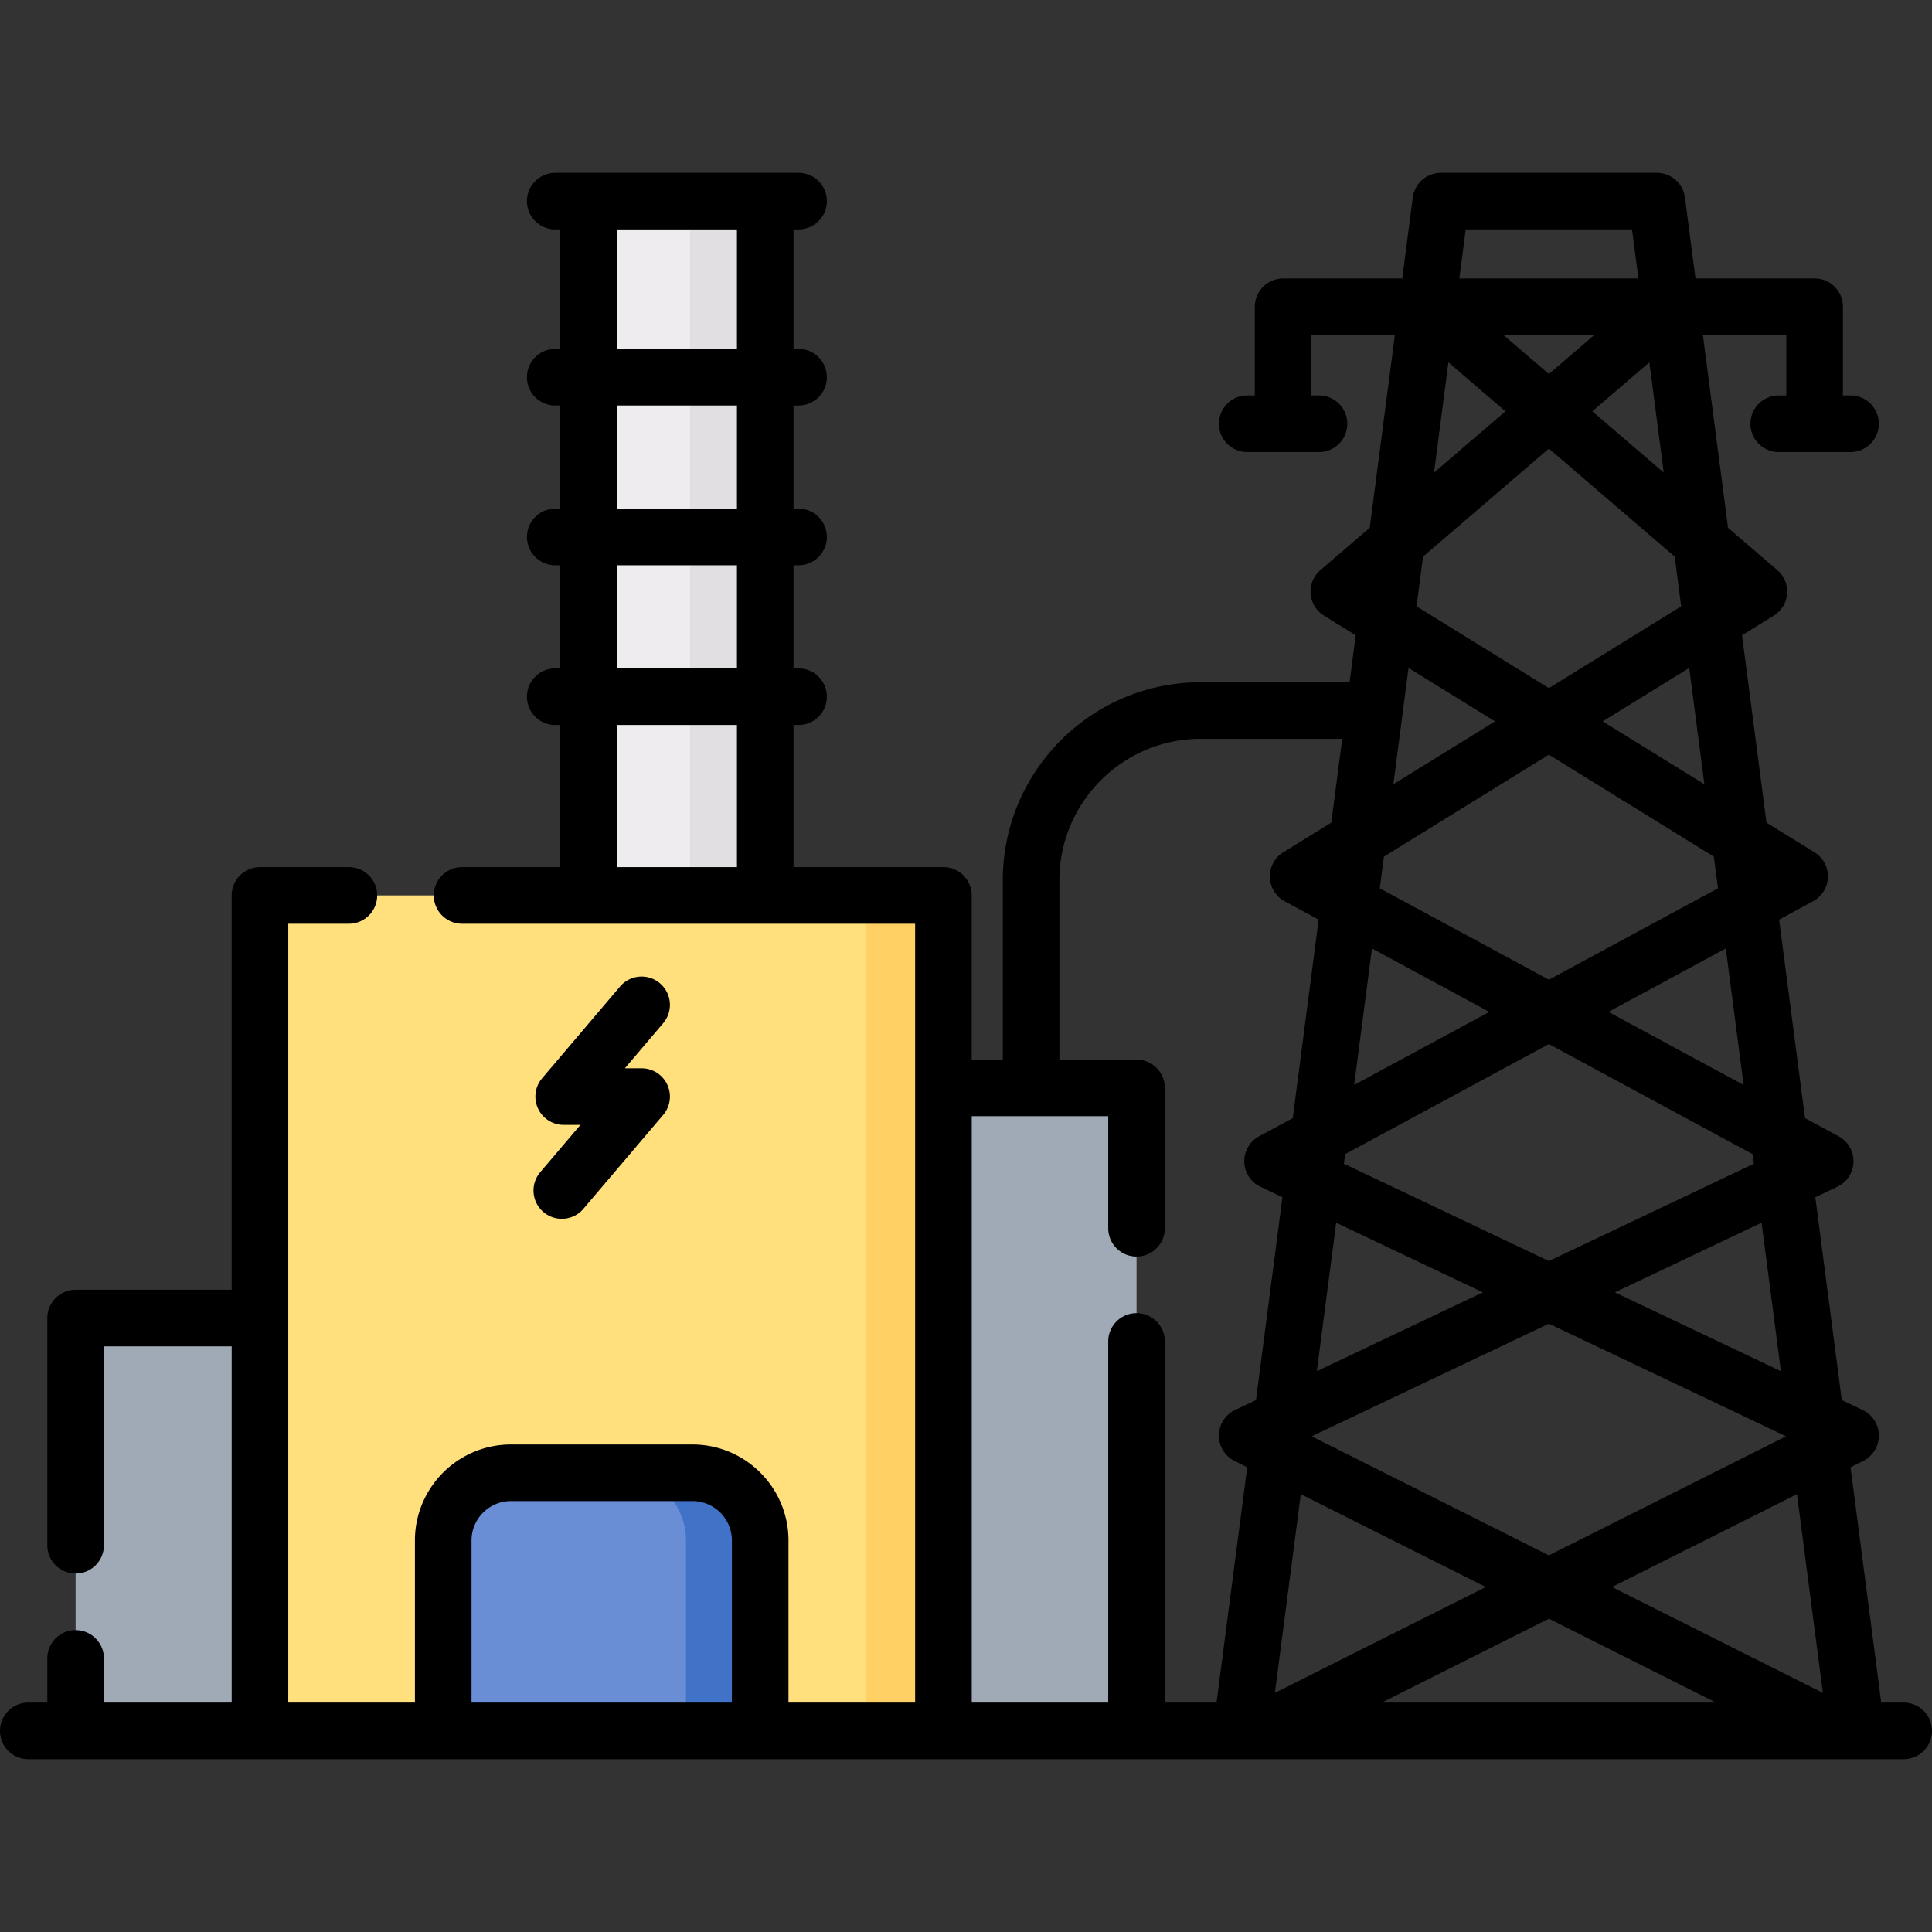 <svg xmlns="http://www.w3.org/2000/svg" version="1.1" xmlns:xlink="http://www.w3.org/1999/xlink" width="512" height="512" x="0" y="0" viewBox="0 0 512 512" style="enable-background:new 0 0 512 512" xml:space="preserve" class="hovered-paths"><rect x="0" y="0" width="512" height="512" fill="#333333" stroke="none"/><g><path fill="#ffe07d" d="M68.899 237.3h181.12v221.4H68.899z" opacity="1" data-original="#ffe07d"></path><path fill="#ffd064" d="M229.353 237.3h20.667v221.4h-20.667z" opacity="1" data-original="#ffd064" class="hovered-path"></path><path fill="#a0aab7" d="M20.039 349.3h48.86v109.4h-48.86zM250.02 288.3h51.174v170.4H250.02z" opacity="1" data-original="#a0aab7"></path><path fill="#698ed5" d="M201.459 458.7h-84v-50.45c0-9.914 8.037-17.95 17.95-17.95h48.1c9.914 0 17.95 8.037 17.95 17.95z" opacity="1" data-original="#698ed5"></path><path fill="#4073c8" d="M183.509 390.3h-19.667c9.914 0 17.95 8.037 17.95 17.95v50.45h19.667v-50.45c0-9.914-8.036-17.95-17.95-17.95z" opacity="1" data-original="#4073c8"></path><path fill="#efecef" d="M155.974 53.3H202.8v184h-46.826z" opacity="1" data-original="#efecef"></path><path fill="#e2dfe2" d="M182.872 53.3h19.927v184h-19.927z" opacity="1" data-original="#e2dfe2"></path><path d="M512 458.7c0-4.143-3.357-7.5-7.5-7.5h-5.954l-8.132-62.354 3.374-1.693a7.501 7.501 0 0 0-.147-13.478l-5.549-2.634-7.012-53.767 5.833-2.769a7.499 7.499 0 0 0 .348-13.374l-8.915-4.818-6.86-52.601 8.996-4.861a7.501 7.501 0 0 0 .378-12.979l-12.726-7.866-6.475-49.652 8.411-5.199a7.5 7.5 0 0 0 .941-12.071l-13.068-11.216-6.66-51.067h22.115v16h-2.012c-4.143 0-7.5 3.357-7.5 7.5s3.357 7.5 7.5 7.5h19.024c4.143 0 7.5-3.357 7.5-7.5s-3.357-7.5-7.5-7.5h-2.013V81.3c0-4.143-3.357-7.5-7.5-7.5h-31.571l-2.8-21.47a7.5 7.5 0 0 0-7.438-6.53h-57.242a7.501 7.501 0 0 0-7.438 6.53l-2.8 21.47H340.04a7.499 7.499 0 0 0-7.5 7.5v23.5h-2.012c-4.143 0-7.5 3.357-7.5 7.5s3.357 7.5 7.5 7.5h19.023c4.143 0 7.5-3.357 7.5-7.5s-3.357-7.5-7.5-7.5h-2.012v-16h22.115l-6.66 51.067-13.068 11.216a7.503 7.503 0 0 0 .941 12.071l8.411 5.199-1.623 12.446h-39.451c-28.923 0-52.453 23.531-52.453 52.454V280.8h-8.233v-43.5c0-4.143-3.357-7.5-7.5-7.5h-39.72v-37.667h1.325c4.142 0 7.5-3.357 7.5-7.5s-3.358-7.5-7.5-7.5h-1.325V149.8h1.325c4.142 0 7.5-3.357 7.5-7.5s-3.358-7.5-7.5-7.5h-1.325v-27.333h1.325c4.142 0 7.5-3.357 7.5-7.5s-3.358-7.5-7.5-7.5h-1.325V60.8h1.325c4.142 0 7.5-3.357 7.5-7.5s-3.358-7.5-7.5-7.5h-64.476c-4.142 0-7.5 3.357-7.5 7.5s3.358 7.5 7.5 7.5h1.325v31.667h-1.325c-4.142 0-7.5 3.357-7.5 7.5s3.358 7.5 7.5 7.5h1.325V134.8h-1.325c-4.142 0-7.5 3.357-7.5 7.5s3.358 7.5 7.5 7.5h1.325v27.333h-1.325c-4.142 0-7.5 3.357-7.5 7.5s3.358 7.5 7.5 7.5h1.325V229.8h-26.015c-4.142 0-7.5 3.357-7.5 7.5s3.358 7.5 7.5 7.5h120.06v206.4h-33.56v-42.95c0-14.033-11.417-25.45-25.45-25.45h-48.1c-14.033 0-25.45 11.417-25.45 25.45v42.95h-33.56V244.8h16.06c4.142 0 7.5-3.357 7.5-7.5s-3.358-7.5-7.5-7.5h-23.56a7.5 7.5 0 0 0-7.5 7.5v104.5H20.04a7.5 7.5 0 0 0-7.5 7.5v60.2c0 4.143 3.358 7.5 7.5 7.5s7.5-3.357 7.5-7.5v-52.7H61.4v94.4H27.54v-11.7c0-4.143-3.358-7.5-7.5-7.5s-7.5 3.357-7.5 7.5v11.7H7.5c-4.142 0-7.5 3.357-7.5 7.5s3.358 7.5 7.5 7.5h497a7.5 7.5 0 0 0 7.5-7.5zM163.474 60.8h31.825v31.667h-31.825zm0 46.667h31.825V134.8h-31.825zm0 42.333h31.825v27.333h-31.825zm0 80v-37.667h31.825V229.8zm291.804 5.62-44.809 24.213-44.809-24.213 1.096-8.403 43.713-27.021 43.713 27.021zm-60.585 32.738-35.827 19.36 4.717-36.171zm70.102 40.241-54.326 25.79-54.326-25.79.331-2.538 53.995-29.178 53.995 29.178zm-71.814 34.093-44.009 20.893 5.132-39.349zm17.488 8.302 62.861 29.843-62.861 31.55-62.861-31.55zm-16.719 69.784-55.895 28.054 6.868-52.661zm16.719 8.392 44.291 22.23h-88.583zm72.615 19.662-55.895-28.054 49.027-24.607zm-11.118-85.248-44.009-20.893 38.877-18.456zm-9.894-75.866-35.827-19.36 31.11-16.811zm-10.391-79.683-26.947-16.657 22.926-14.172zm-74.555-60.33 33.344-28.62 33.344 28.62 1.719 13.182-35.063 21.674-35.063-21.674zm44.859-38.504L437.1 96.027l3.81 29.218zm-11.516-9.884L398.449 88.8h24.04zM388.433 60.8h44.072l1.695 13h-47.463zm-4.594 35.227 15.115 12.974-18.925 16.244zm12.366 95.151-26.947 16.657 4.02-30.829zM124.959 451.2v-42.95c0-5.763 4.688-10.45 10.45-10.45h48.1c5.762 0 10.45 4.688 10.45 10.45v42.95zm132.561 0V295.8h36.173v29.7c0 4.143 3.357 7.5 7.5 7.5s7.5-3.357 7.5-7.5v-37.2c0-4.143-3.357-7.5-7.5-7.5h-20.44v-47.546c0-20.652 16.802-37.454 37.453-37.454H355.7l-2.896 22.206-12.726 7.866a7.502 7.502 0 0 0 .378 12.979l8.996 4.861-6.86 52.601-8.915 4.818a7.5 7.5 0 0 0 .348 13.374l5.833 2.769-7.012 53.767-5.549 2.634a7.501 7.501 0 0 0-.147 13.478l3.374 1.693-8.132 62.354h-13.7v-95.7c0-4.143-3.357-7.5-7.5-7.5s-7.5 3.357-7.5 7.5v95.7z" fill="#000000" opacity="1" data-original="#000000" class=""></path><path d="M144.029 321.216a7.502 7.502 0 0 0 10.572-.859l21.15-24.895a7.5 7.5 0 0 0-5.716-12.357h-4.437l10.152-11.949a7.5 7.5 0 0 0-11.432-9.713l-20.65 24.306a7.5 7.5 0 0 0 5.716 12.357h4.437l-10.653 12.538a7.501 7.501 0 0 0 .861 10.572z" fill="#000000" opacity="1" data-original="#000000" class=""></path></g></svg>